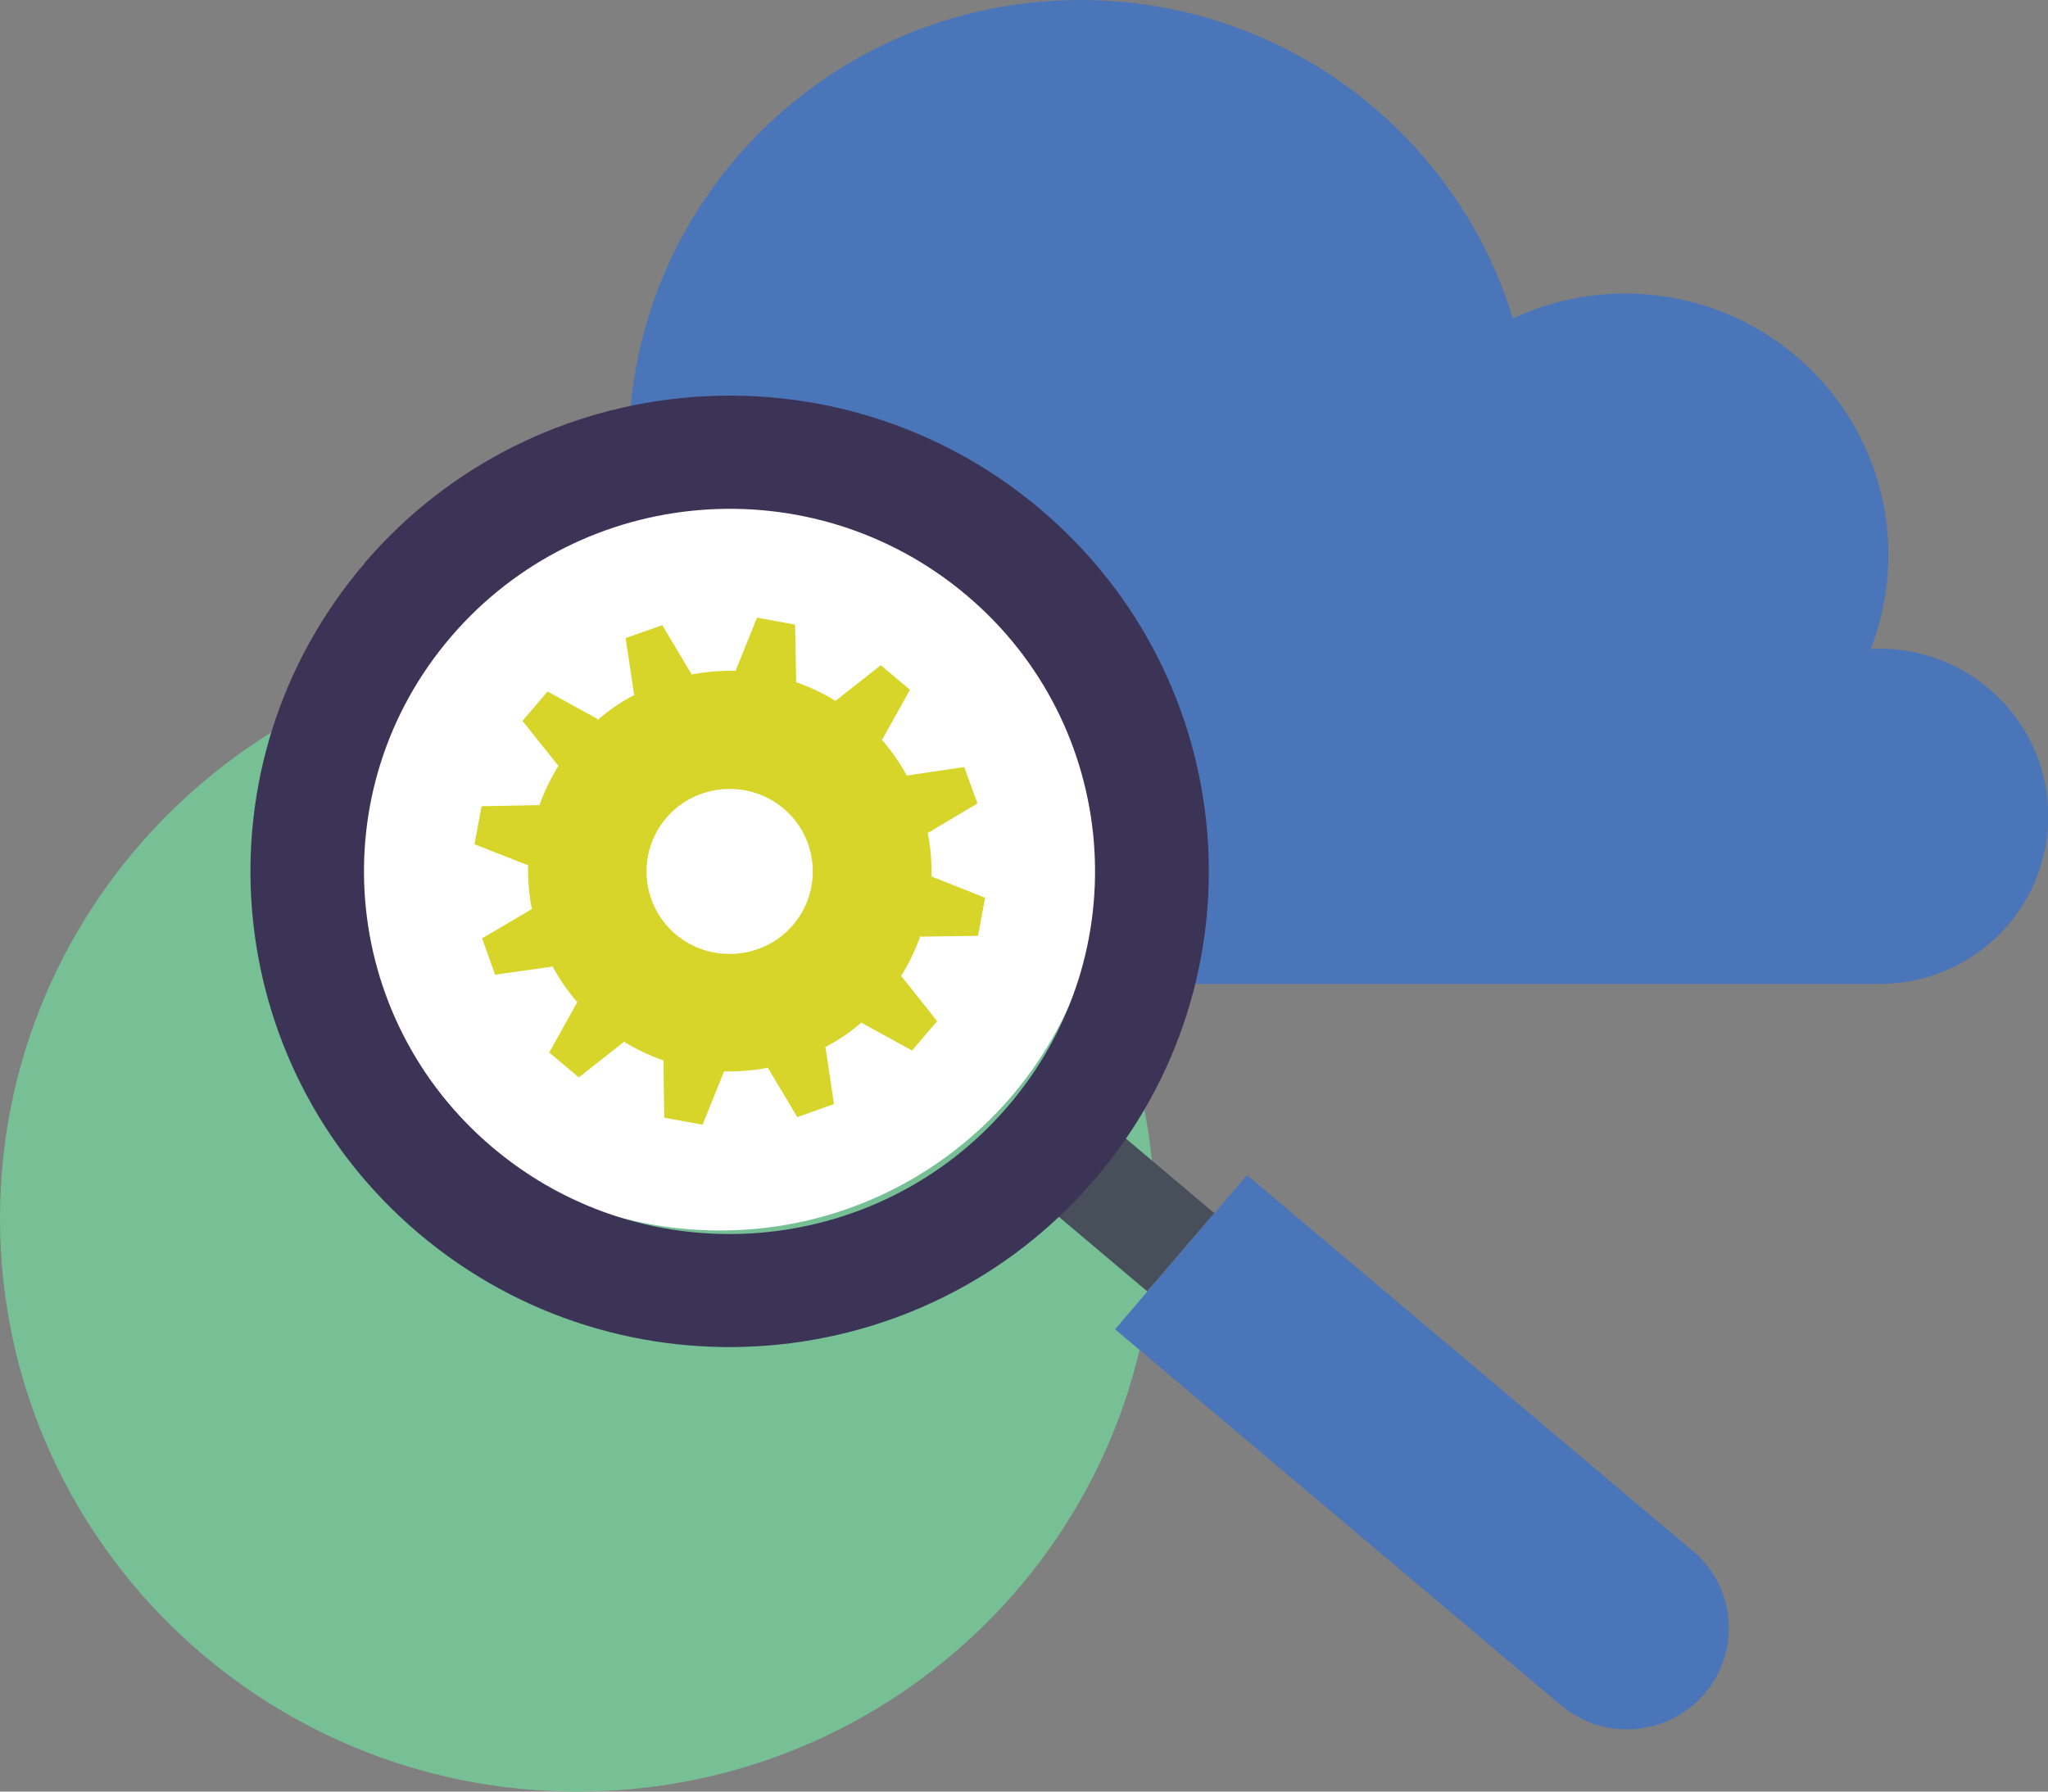 <svg width="152" height="133" viewBox="0 0 152 133" fill="none" xmlns="http://www.w3.org/2000/svg">
<rect x="0" y="0" width="152" height="133" fill="#808080" stroke="none"/>
<g clip-path="url(#clip0_2905_602)">
<path d="M42.855 133C66.523 133 85.709 113.951 85.709 90.453C85.709 66.955 66.523 47.907 42.855 47.907C19.187 47.907 0 66.955 0 90.453C0 113.951 19.187 133 42.855 133Z" fill="#77C096"/>
<path d="M46.663 34.237H46.684C46.684 33.925 46.663 33.614 46.663 33.281C46.663 14.896 61.666 0 80.185 0C95.335 0 108.12 9.972 112.284 23.642C114.816 22.457 117.62 21.793 120.612 21.793C131.41 21.793 140.156 30.477 140.156 41.196C140.156 43.669 139.675 46.016 138.838 48.197C139.047 48.197 139.257 48.156 139.487 48.156C146.413 48.156 152.021 53.724 152.021 60.6C152.021 67.476 146.413 73.044 139.487 73.044H46.663C35.866 73.044 27.119 64.36 27.119 53.64C27.119 42.921 35.866 34.237 46.663 34.237Z" fill="#4A75B9"/>
<path d="M53.422 91.347C69.093 91.347 81.796 78.734 81.796 63.176C81.796 47.618 69.093 35.005 53.422 35.005C37.751 35.005 25.047 47.618 25.047 63.176C25.047 78.734 37.751 91.347 53.422 91.347Z" fill="white"/>
<path d="M83.139 84.166L78.166 89.976L85.15 95.868L90.123 90.059L83.139 84.166Z" fill="#474F5A"/>
<path d="M27.056 41.82C14.334 56.694 16.154 78.965 31.116 91.596C46.098 104.227 68.53 102.42 81.252 87.545C93.975 72.67 92.154 50.4 77.172 37.769C62.19 25.137 39.758 26.966 27.035 41.82H27.056ZM74.807 82.123C65.119 93.445 48.002 94.837 36.577 85.197C25.152 75.558 23.771 58.585 33.48 47.263C43.19 35.94 60.285 34.548 71.71 44.167C83.136 53.786 84.517 70.8 74.807 82.123Z" fill="#3C3456"/>
<path d="M92.552 87.233L125.655 115.154C128.836 117.834 129.213 122.571 126.513 125.729C123.814 128.887 119.043 129.281 115.862 126.601L82.759 98.68L92.552 87.233Z" fill="#4A75B9"/>
<path d="M67.567 51.23L65.37 49.382L62.022 52.02L62.127 52.103C61.143 51.48 60.118 51.002 59.051 50.628H59.093L59.009 46.369L56.184 45.85L54.594 49.797H54.657C53.526 49.776 52.376 49.859 51.267 50.088H51.35L49.153 46.411L46.433 47.366L47.061 51.563H47.144C46.14 52.062 45.177 52.726 44.278 53.516L44.382 53.391L40.637 51.334L38.774 53.516L41.432 56.84L41.516 56.736C40.888 57.733 40.386 58.772 40.009 59.852V59.769L35.74 59.852L35.217 62.677L39.193 64.236V64.152C39.172 65.295 39.256 66.417 39.486 67.539V67.476L35.782 69.658L36.745 72.358L40.992 71.756V71.714C41.516 72.691 42.164 73.626 42.917 74.478L42.834 74.415L40.762 78.134L42.959 79.983L46.307 77.344L46.224 77.282C47.207 77.885 48.233 78.383 49.279 78.736H49.237L49.3 82.974L52.145 83.494L53.736 79.546H53.631C54.782 79.546 55.933 79.484 57.042 79.256H56.979L59.176 82.933L61.897 81.956L61.269 77.76H61.185C62.19 77.261 63.152 76.597 64.031 75.828L63.947 75.932L67.693 77.988L69.555 75.807L66.898 72.462L66.814 72.566C67.442 71.569 67.944 70.53 68.321 69.45V69.533L72.589 69.471L73.112 66.645L69.137 65.067V65.15C69.158 64.007 69.074 62.885 68.844 61.763V61.846L72.547 59.644L71.564 56.944L67.316 57.567V57.608C66.793 56.632 66.144 55.697 65.37 54.825L65.475 54.908L67.546 51.189L67.567 51.23ZM58.862 68.66C56.665 71.237 52.752 71.548 50.158 69.367C47.563 67.186 47.249 63.301 49.446 60.725C51.643 58.148 55.556 57.837 58.151 60.018C60.746 62.2 61.06 66.085 58.862 68.66Z" fill="#D7D529"/>
</g>
<defs>
<clipPath id="clip0_2905_602">
<rect width="152" height="133" fill="white"/>
</clipPath>
</defs>
</svg>
